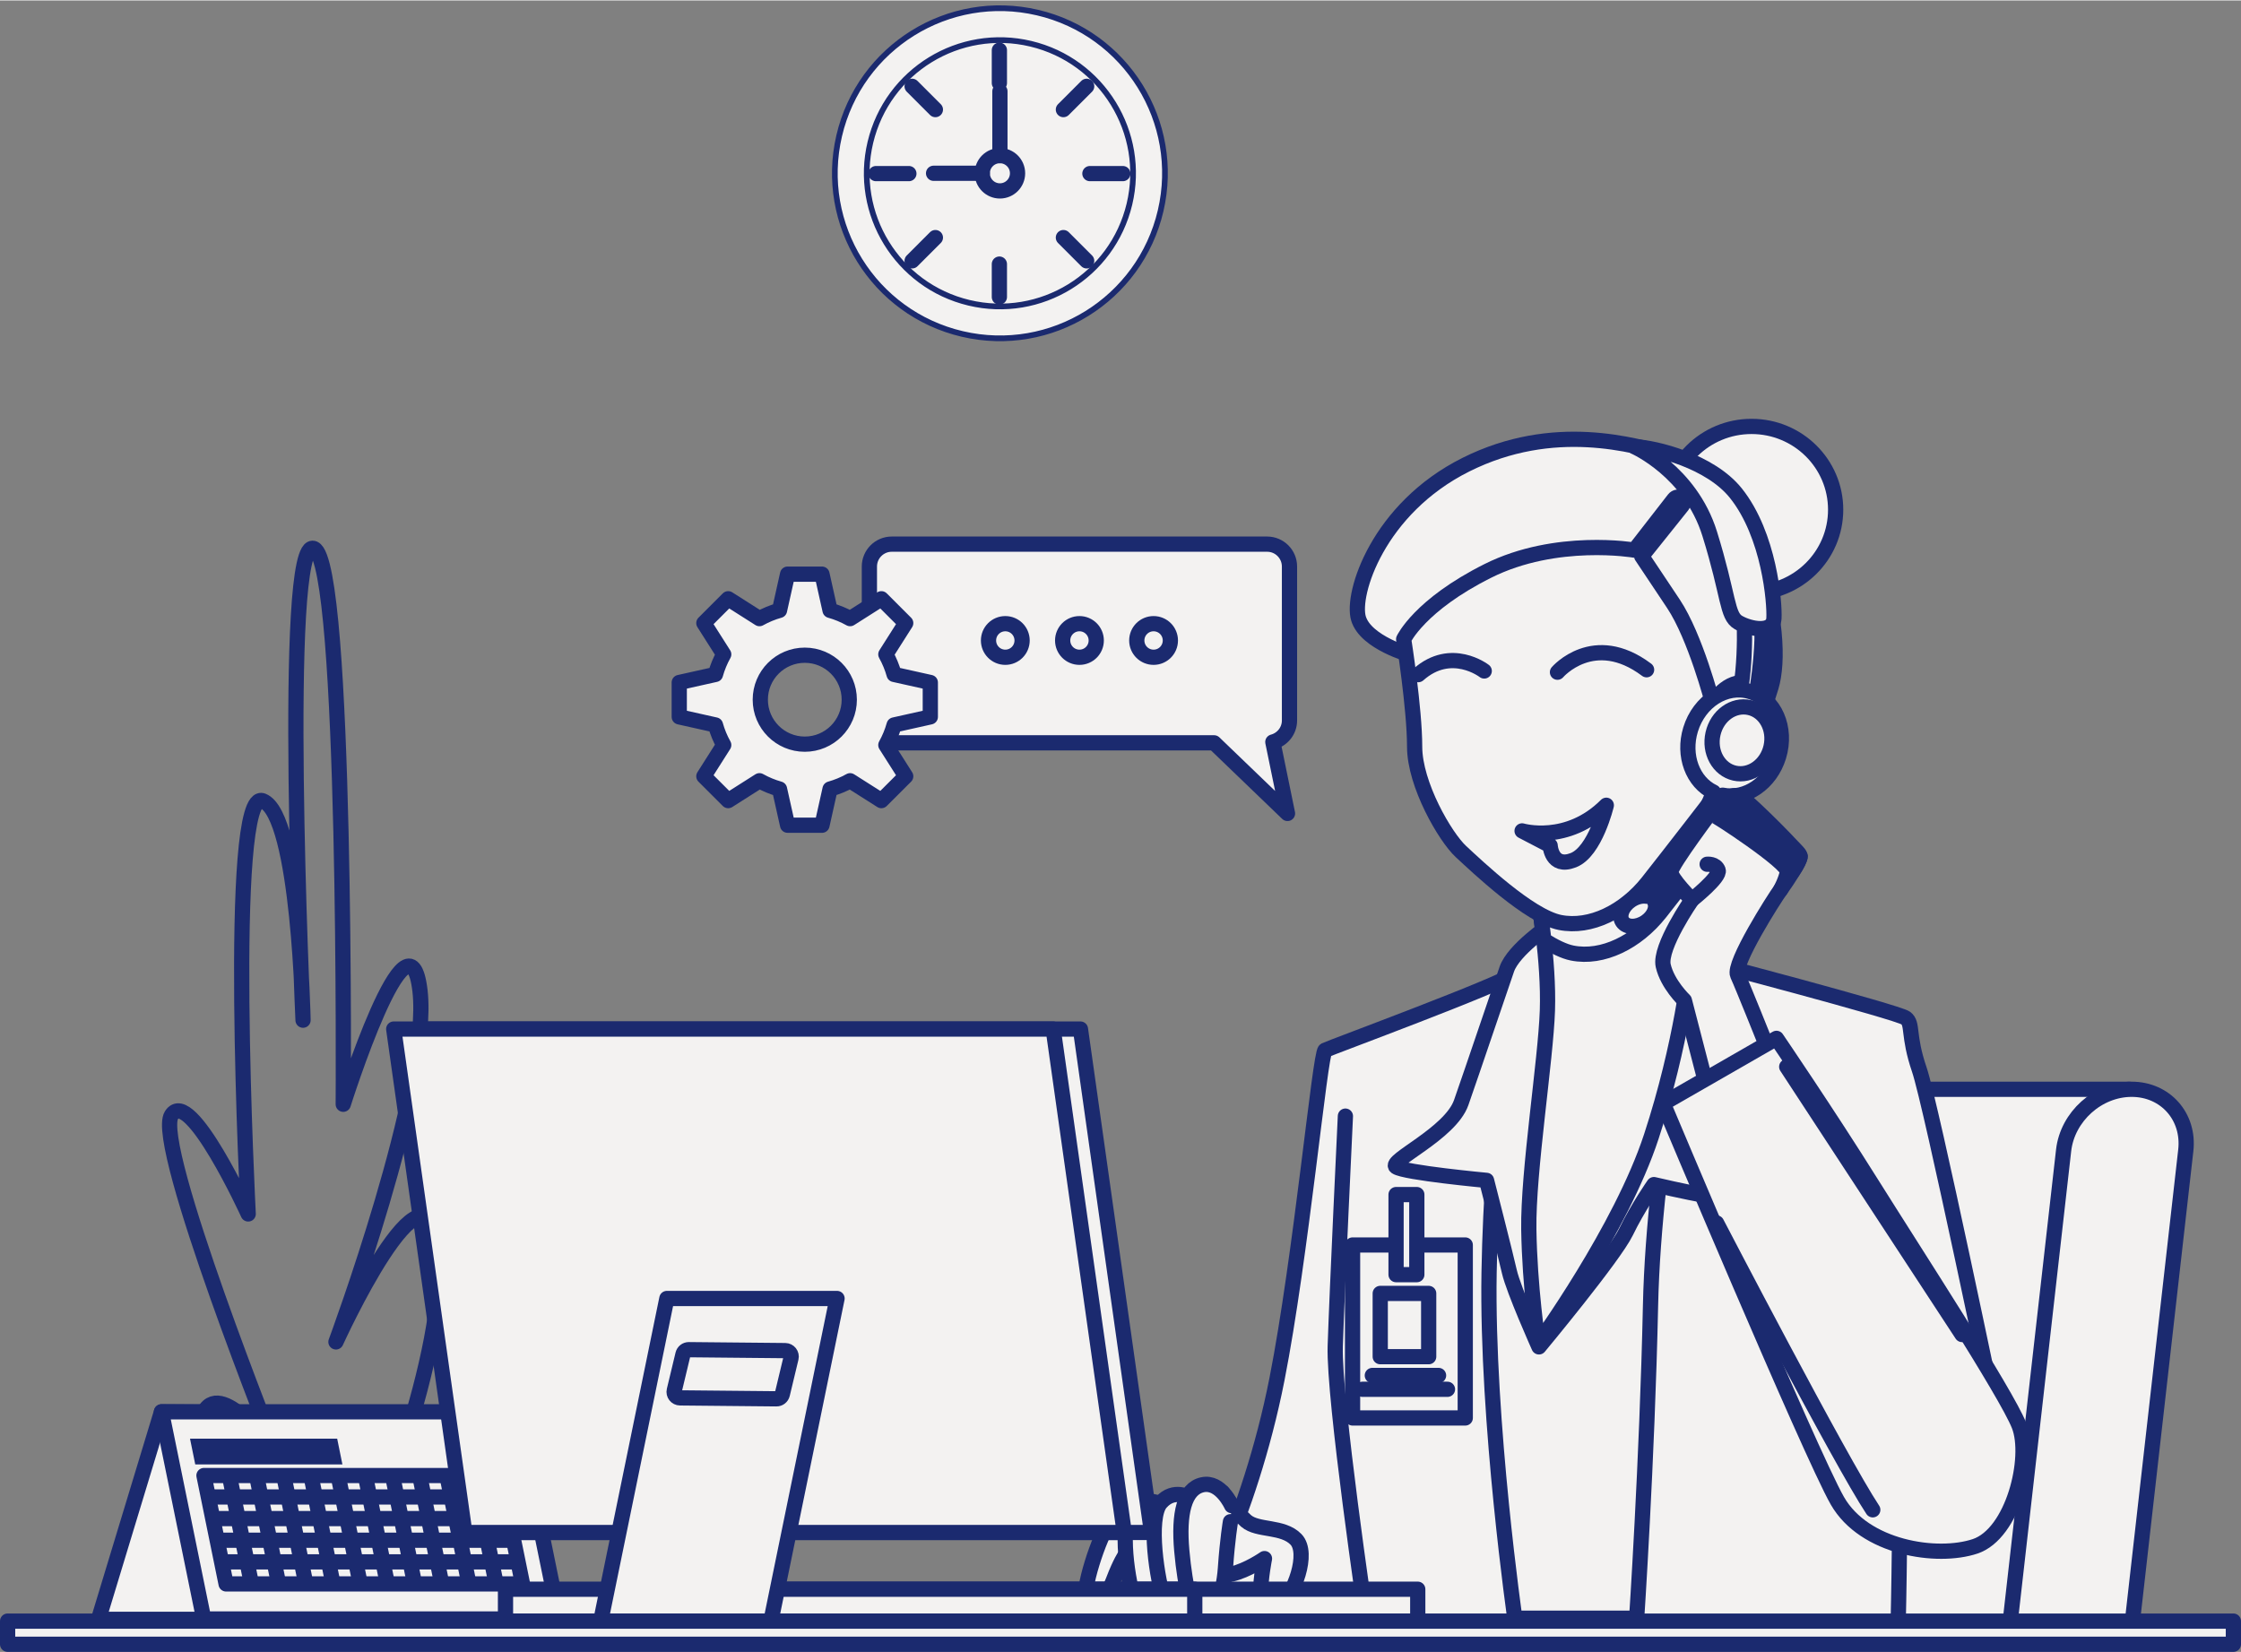 <?xml version="1.0" encoding="UTF-8"?>
<!DOCTYPE svg PUBLIC "-//W3C//DTD SVG 1.1//EN" "http://www.w3.org/Graphics/SVG/1.1/DTD/svg11.dtd">
<!-- Creator: CorelDRAW 2019 (64-Bit) -->
<svg xmlns="http://www.w3.org/2000/svg" xml:space="preserve" width="613px" height="452px" version="1.1" style="shape-rendering:geometricPrecision; text-rendering:geometricPrecision; image-rendering:optimizeQuality; fill-rule:evenodd; clip-rule:evenodd"
viewBox="0 0 1059.37 780.7"
 xmlns:xlink="http://www.w3.org/1999/xlink">
 <rect x="0" y="0" width="1059.37" height="780.7" fill="#808080" stroke="none"/>
 <defs>
  <style type="text/css">
   <![CDATA[
    .str1 {stroke:#1B2A6F;stroke-width:7.2;stroke-miterlimit:22.926}
    .str0 {stroke:#1B2A6F;stroke-width:7.2;stroke-linecap:round;stroke-linejoin:round;stroke-miterlimit:22.926}
    .fil0 {fill:none}
    .fil1 {fill:#F3F2F1}
   ]]>
  </style>
 </defs>
 <g id="Layer_x0020_1">
  <g id="_2496053602480">
   <path class="fil0 str0" d="M134.61 765.49c0,0 -46.66,-82.95 -38.02,-98.51 8.64,-15.55 34.57,20.74 34.57,20.74 0,0 -58.76,-146.9 -50.12,-160.72 8.64,-13.83 36.29,46.66 36.29,46.66 0,0 -10.37,-202.2 6.91,-195.29 17.28,6.91 19.01,103.69 19.01,103.69 0,0 -10.37,-229.85 5.19,-222.94 15.55,6.91 13.82,262.69 13.82,262.69 0,0 31.11,-98.51 36.29,-53.57 5.19,44.93 -39.74,165.91 -39.74,165.91 0,0 43.2,-95.06 48.39,-44.94 5.18,50.12 -34.57,143.44 -34.57,143.44 0,0 15.56,-38.02 15.56,-17.28 0,20.74 -12.1,46.67 -12.1,46.67"/>
   <polygon class="fil1 str0" points="76.33,667.2 46.56,765.3 127.19,765.3 157.86,667.73 "/>
   <polygon class="fil1 str0" points="264.34,765.14 96.32,765.14 76.33,667.2 244.34,667.2 "/>
   <polygon class="fil1 str0" points="247.01,748.57 106.88,748.57 96.42,697.33 236.56,697.33 "/>
   <line class="fil0 str0" x1="108.46" y1="697.53" x2="118.84" y2= "748.35" />
   <line class="fil0 str0" x1="121.32" y1="697.53" x2="131.69" y2= "748.35" />
   <line class="fil0 str0" x1="134.17" y1="697.53" x2="144.54" y2= "748.35" />
   <line class="fil0 str0" x1="147.02" y1="697.53" x2="157.4" y2= "748.35" />
   <line class="fil0 str0" x1="159.87" y1="697.53" x2="170.25" y2= "748.35" />
   <line class="fil0 str0" x1="172.73" y1="697.53" x2="183.1" y2= "748.35" />
   <line class="fil0 str0" x1="185.58" y1="697.53" x2="195.96" y2= "748.35" />
   <line class="fil0 str0" x1="198.43" y1="697.53" x2="208.81" y2= "748.35" />
   <line class="fil0 str0" x1="211.29" y1="697.53" x2="221.66" y2= "748.35" />
   <line class="fil0 str0" x1="224.14" y1="697.53" x2="234.51" y2= "748.35" />
   <line class="fil0 str0" x1="98.81" y1="707.46" x2="238.14" y2= "707.46" />
   <line class="fil0 str0" x1="100.89" y1="717.68" x2="240.23" y2= "717.68" />
   <line class="fil0 str0" x1="102.98" y1="727.91" x2="242.32" y2= "727.91" />
   <line class="fil0 str0" x1="105.07" y1="738.13" x2="244.4" y2= "738.13" />
   <polygon class="fil1 str1" points="157.46,688.47 95.24,688.47 94.23,683.5 156.45,683.5 "/>
   <path class="fil1 str0" d="M1006.6 514.73l-202.65 0c-19.2,0 -36.52,15.56 -38.69,34.75l-24.91 219.76 237.41 0 28.84 -254.51 0 0z"/>
   <path class="fil1 str0" d="M1007.67 514.73l0 0c-15.95,0 -30.34,12.92 -32.15,28.87l-25.57 225.64 57.75 0 25.57 -225.64c1.81,-15.95 -9.65,-28.87 -25.6,-28.87l0 0z"/>
   <path class="fil1 str0" d="M738.29 448.71c0,0 -17.18,13.18 -45.95,25.17 -28.77,11.99 -40.36,15.58 -40.36,15.58l7.99 275.31 208.98 0c0,0 -26.78,-172.62 -26.78,-230.55 0,-57.94 2.4,-69.13 2.4,-69.13l-68.72 -17.58 -37.56 1.2 0 0z"/>
   <path class="fil1 str0" d="M715.51 460.3c0,0 -10.39,70.32 -11.59,141.04 -1.2,70.73 12.39,165.03 12.39,165.03l-153.03 0c0,0 27.12,-47.27 40.38,-114.62 11.27,-57.25 20.35,-154.29 22.75,-155.49 2.39,-1.2 83.51,-31.17 89.1,-35.96l0 0z"/>
   <path class="fil0 str0" d="M645.99 766.37c0,0 -15.59,-105.49 -14.79,-130.26 0.8,-24.78 4.8,-108.69 4.8,-108.69"/>
   <path class="fil1 str0" d="M801.42 453.1c0,0 -19.58,89.91 -21.18,163.83 -1.6,73.92 -6.68,149.84 -6.68,149.84l123.76 0c0,0 1.59,-67.53 0,-90.71 -1.6,-23.17 -1.6,-18.38 -1.6,-18.38l47.95 12.39c0,0 -30.77,-148.24 -36.36,-164.62 -5.6,-16.39 -2.8,-21.58 -6.4,-24.38 -3.6,-2.79 -99.49,-27.97 -99.49,-27.97l0 0z"/>
   <path class="fil1 str0" d="M577.89 705.25c0,0 5.73,8.88 11.22,13.58 5.49,4.69 17.27,2.23 23.52,8.67 6.25,6.45 -0.58,26.03 -8.49,32.87 -13.5,11.68 -6.39,-23.78 -6.39,-23.78 0,0 -7.96,5.58 -15.64,7.35 -7.67,1.77 -27.46,-4.25 -34.08,-4.54 -6.61,-0.28 -15.74,-1.55 -19.34,-8.91 -3.59,-7.37 18.36,-16.25 28.08,-19.78 9.72,-3.53 21.12,-5.46 21.12,-5.46z"/>
   <path class="fil1 str0" d="M536.03 715.64c0,0 -6.93,-2.11 -11.55,3.83 -4.62,5.95 -13.67,32.82 -10.91,37.98 2.75,5.16 9.5,-2.08 12.74,-10.61 3.24,-8.52 5.52,-11.72 5.52,-11.72 0,0 3.58,1.73 6.07,-2.91 2.49,-4.65 5.06,-11.65 -1.87,-16.57l0 0z"/>
   <path class="fil1 str0" d="M548.84 710.96c0,0 -7.34,-4.5 -13.68,2.33 -6.35,6.82 -1.99,35.28 1.37,44 3.35,8.72 9.74,7.64 10.69,2.17 0.95,-5.47 2.04,-32.2 2.38,-38.45 0.35,-6.25 -0.76,-10.05 -0.76,-10.05l0 0z"/>
   <path class="fil1 str0" d="M562.39 707.88c0,0 -7.39,-4.84 -13.68,2.32 -6.29,7.17 -1.64,37.34 1.81,46.61 3.45,9.26 9.83,8.18 10.73,2.4 0.89,-5.78 1.72,-34.07 2.01,-40.69 0.28,-6.61 -0.87,-10.64 -0.87,-10.64l0 0z"/>
   <g>
    <path class="fil1" d="M582.24 711.55c0,0 -5.28,-11.77 -13.86,-9.85 -8.59,1.93 -11.29,13.65 -9.72,31.21 1.57,17.56 4.88,31.54 9.68,32.13 4.79,0.6 10,-10.14 10.95,-23.91 0.95,-13.76 2.37,-21.98 2.37,-21.98l0.58 -7.6zm0 0l0 0 0 0z"/>
    <path id="1" class="fil0 str0" d="M582.24 711.55c0,0 -5.28,-11.77 -13.86,-9.85 -8.59,1.93 -11.29,13.65 -9.72,31.21 1.57,17.56 4.88,31.54 9.68,32.13 4.79,0.6 10,-10.14 10.95,-23.91 0.95,-13.76 2.37,-21.98 2.37,-21.98m0.58 -7.6l0 0 0 0z"/>
   </g>
   <rect class="fil1 str0" x="639.39" y="588.34" width="53.27" height="81.77"/>
   <rect class="fil1 str0" x="659.95" y="564.51" width="9.81" height="37.85"/>
   <rect class="fil1 str0" x="652.47" y="611.24" width="22.9" height="29.9"/>
   <line class="fil0 str0" x1="648.73" y1="650.02" x2="680.04" y2= "650.02" />
   <line class="fil0 str0" x1="644.06" y1="656.56" x2="684.25" y2= "656.56" />
   <path class="fil1 str0" d="M732.69 437.12c0,0 -17.18,11.59 -20.37,20.78 -3.2,9.19 -16.39,48.35 -21.58,63.13 -5.2,14.78 -34.76,27.57 -30.77,30.37 4,2.79 42.75,6.39 42.75,6.39 0,0 8.8,34.36 10.79,43.15 2,8.79 13.99,35.57 13.99,35.57 0,0 35.56,-42.76 41.15,-54.35 5.6,-11.58 13.19,-22.37 13.19,-22.37 0,0 15.18,3.6 24.77,5.19 9.59,1.6 35.96,4 34.76,-0.4 -1.19,-4.39 -14.38,-23.57 -19.57,-42.35 -5.2,-18.78 -2,-59.94 -8.39,-75.92 -6.4,-15.98 -20.38,-18.38 -25.18,-19.58 -4.79,-1.2 -48.35,3.6 -55.54,10.39l0 0z"/>
   <path class="fil1 str0" d="M727.1 424.73c0,0 5.19,29.17 4.39,52.75 -0.79,23.57 -9.19,76.32 -8.79,103.48 0.4,27.18 4.4,53.95 4.4,53.95 0,0 39.16,-53.95 53.54,-97.9 14.39,-43.95 18.38,-81.51 18.38,-84.31 0,-2.79 0.8,-67.92 0.8,-67.92 0,0 -41.56,43.55 -72.72,39.95l0 0z"/>
   <path class="fil1 str0" d="M799.48 412.42c0.18,-14.63 0.34,-27.64 0.34,-27.64 0,0 -41.55,43.55 -72.72,39.95 0,0 1.46,8.22 2.71,19.44 4.85,3.06 9.49,5.37 13.38,6.15 14.43,2.88 30.58,-5.2 41.55,-19.05 4.03,-5.1 9.48,-12.07 14.74,-18.85l0 0z"/>
   <ellipse class="fil1 str0" cx="827.99" cy="240.73" rx="39.76" ry="39.36"/>
   <path class="fil1 str0" d="M667 309.48c0,0 -21.35,-5.77 -24.81,-17.32 -3.47,-11.54 9.23,-51.93 50.78,-72.71 41.55,-20.77 79.64,-9.23 96.37,-4.62 16.74,4.62 28.86,13.28 39.82,43.86 10.97,30.59 11.55,54.25 8.08,65.79 -3.46,11.54 -7.5,20.2 -7.5,20.2 0,0 -21.35,2.31 -27.12,-6.35 -5.77,-8.66 -3.47,-51.94 -28.28,-62.33 -24.82,-10.38 -72.14,-4.61 -83.68,5.78 -11.54,10.38 -23.66,27.7 -23.66,27.7l0 0z"/>
   <path class="fil1 str0" d="M663.54 301.97c0,0 5.19,32.9 5.19,50.79 0,17.89 14.43,42.7 21.93,49.63 7.5,6.92 32.32,30.58 46.74,33.47 14.43,2.88 30.59,-5.19 41.56,-19.04 10.96,-13.85 32.31,-41.55 32.31,-41.55 0,0 16.16,2.3 21.93,-14.43 5.77,-16.74 2.89,-35.78 -6.92,-38.09 -9.81,-2.31 -16.74,9.23 -16.74,9.23 0,0 -8.08,-31.16 -18.46,-46.74 -10.39,-15.58 -15.01,-22.51 -15.01,-22.51l19.15 -23.94c0.88,-1.1 0.66,-2.72 -0.49,-3.54l0 0c-1.08,-0.77 -2.56,-0.55 -3.38,0.49l-18.74 24.11c0,0 -36.94,-6.35 -69.25,9.81 -32.32,16.16 -39.82,32.31 -39.82,32.31l0 0z"/>
   <path class="fil1 str0" d="M719.52 392.58c0,0 21.35,6.35 39.82,-12.12 0,0 -5.2,21.93 -15.59,25.97 -10.38,4.04 -10.96,-6.93 -10.96,-6.93l-13.27 -6.92 0 0z"/>
   <path class="fil0 str0" d="M736.25 317.56c0,0 17.1,-19.94 42.13,-1.16"/>
   <path class="fil0 str0" d="M701.63 316.98c0,0 -15.59,-12.12 -31.17,1.73"/>
   <path class="fil1 str0" d="M824.26 286.93c0,0 2,25.97 -2.79,45.55l7.59 2.39c0,0 5.99,-29.96 3.2,-46.75l-8 -1.19 0 0z"/>
   <path class="fil1 str0" d="M772.65 210.96c0,0 26.37,11.59 35.56,41.16 9.19,29.57 7.99,38.76 13.59,41.95 5.59,3.2 16.38,5.2 16.78,-2 0.4,-7.19 -2.11,-39.26 -17.98,-59.13 -12.11,-15.16 -37.96,-21.58 -47.95,-21.98z"/>
   <path class="fil1 str0" d="M827.43 326.75c-11.5,-3.52 -24.15,4.49 -28.25,17.89 -3.79,12.36 1.04,24.98 10.84,29.62 -3.8,9.79 -13.33,30.55 -31.52,49.22 -2.23,-0.39 -5,0.23 -7.5,1.9 -4.13,2.77 -5.92,7.31 -4.02,10.15 1.91,2.85 6.79,2.91 10.92,0.14 3.84,-2.58 5.62,-6.68 4.31,-9.53 18.73,-19.36 28.31,-40.43 32.13,-50.44 11,2.24 22.59,-5.6 26.48,-18.31 4.11,-13.4 -1.89,-27.11 -13.39,-30.64l0 0z"/>
   <path class="fil1 str0" d="M837.2 352.88c-1.95,8.56 -9.66,14.11 -17.23,12.39 -7.57,-1.72 -12.14,-10.05 -10.19,-18.61 1.93,-8.56 9.65,-14.11 17.22,-12.39 7.57,1.72 12.14,10.05 10.2,18.61z"/>
   <path class="fil1 str0" d="M834.98 493.86c0,0 -11.19,-27.97 -13.58,-33.17 -2.4,-5.19 17.18,-35.96 20.38,-40.35 3.19,-4.4 9.19,-13.59 9.19,-15.59 0,-1.99 -22.78,-24.37 -27.57,-27.96 -4.8,-3.6 -12.79,4.39 -12.79,4.39 0,0 -20.78,27.57 -20.78,30.77 0,3.19 9.99,13.18 9.99,13.18 0,0 -15.58,22.38 -13.58,31.17 1.99,8.79 9.99,16.38 9.99,16.38l11.18 43.16 27.57 -21.98 0 0z"/>
   <path class="fil0 str0" d="M799.82 425.13c0,0 13.59,-10.78 12.39,-13.98 -1.2,-3.2 -5.2,-2.8 -5.2,-2.8"/>
   <path class="fil0 str0" d="M809.41 384.78c1.2,0 36.36,23.17 35.56,27.17 -0.8,3.99 -3.19,8.39 -3.19,8.39"/>
   <path class="fil0 str0" d="M813.41 381.18c0,0 33.16,20.78 33.96,24.37 0.8,3.6 -2.4,6.4 -2.4,6.4"/>
   <path class="fil0 str0" d="M817 377.58c0,0 34.76,23.58 33.97,27.17 -0.8,3.6 -4.4,8 -4.4,8"/>
   <path class="fil1 str0" d="M839.78 490.66l-53.55 30.77c0,0 69.53,165.42 82.32,187.8 12.78,22.37 47.15,27.57 65.13,21.57 17.98,-5.99 26.77,-41.95 20.77,-57.13 -5.99,-15.19 -49.14,-81.52 -69.92,-114.68 -20.78,-33.17 -44.75,-68.33 -44.75,-68.33z"/>
   <path class="fil0 str0" d="M811.47 577.92c0,0 58.76,113.01 73.83,135.61"/>
   <line class="fil0 str0" x1="844.62" y1="504.08" x2="927.49" y2= "630.66" />
   <path class="fil1 str0" d="M609.57 340.37l0 -72.77c0,-5.84 -4.73,-10.58 -10.57,-10.58l-177.44 0c-5.84,0 -10.58,4.74 -10.58,10.58l0 72.77c0,5.84 4.74,10.58 10.58,10.58l152.37 0 34.7 33.38 -6.93 -33.77c4.52,-1.2 7.87,-5.29 7.87,-10.19l0 0z"/>
   <circle class="fil1 str1" cx="475.23" cy="302.56" r="7.94"/>
   <circle class="fil1 str1" cx="510.28" cy="302.56" r="7.94"/>
   <circle class="fil1 str1" cx="545.32" cy="302.56" r="7.94"/>
   <path class="fil1 str0" d="M439.78 338.68l0 -16.26 -17.11 -3.81c-0.94,-3.34 -2.25,-6.52 -3.91,-9.49l9.39 -14.78 -11.5 -11.5 -14.78 9.39c-2.96,-1.66 -6.15,-2.97 -9.48,-3.91l-3.82 -17.11 -16.26 0 -3.82 17.11c-3.34,0.94 -6.52,2.25 -9.48,3.91l-14.78 -9.39 -11.5 11.5 9.39 14.78c-1.66,2.97 -2.97,6.15 -3.91,9.49l-17.11 3.81 0 16.26 17.11 3.82c0.94,3.34 2.25,6.52 3.91,9.48l-9.39 14.79 11.5 11.49 14.78 -9.39c2.96,1.67 6.14,2.97 9.48,3.92l3.82 17.1 16.26 0.01 3.82 -17.11c3.33,-0.95 6.52,-2.25 9.48,-3.91l14.78 9.38 11.5 -11.49 -9.39 -14.78c1.66,-2.97 2.97,-6.15 3.91,-9.49l17.11 -3.82 0 0zm-59.34 12.9c-11.61,0 -21.03,-9.41 -21.03,-21.03 0,-11.61 9.42,-21.02 21.03,-21.02 11.61,0 21.03,9.41 21.03,21.02 0,11.62 -9.42,21.03 -21.03,21.03z"/>
   <rect class="fil1 str0" x="296.36" y="751.07" width="373.84" height="15.08"/>
   <rect class="fil1 str0" x="238.96" y="751.07" width="325.83" height="15.08"/>
   <polygon class="fil1 str0" points="232.62,724.25 544.36,724.25 510.75,486.26 199.02,486.26 "/>
   <polygon class="fil1 str0" points="219.73,724.25 531.47,724.25 497.86,486.26 186.12,486.26 "/>
   <path class="fil1 str0" d="M315.24 613.63l-31.27 152.52 80.45 0 31.27 -152.52 -80.45 0zm54.58 45.26c-0.31,1.29 -1.46,2.19 -2.78,2.17l-45.57 -0.44c-1.82,-0.01 -3.16,-1.72 -2.73,-3.49l4.11 -17.12c0.31,-1.29 1.46,-2.19 2.78,-2.18l45.57 0.44c1.82,0.02 3.16,1.73 2.73,3.5l-4.11 17.12 0 0z"/>
   <rect class="fil1 str0" x="3.6" y="766.15" width="1052.17" height="10.94"/>
   <circle class="fil1 str0" transform="matrix(0.085 -0.364 0.364 0.085 472.676 81.697)" r="208.72"/>
   <circle class="fil1 str0" transform="matrix(0.087 -0.364 0.364 0.087 472.676 81.697)" r="168.19"/>
   <path class="fil1 str0" d="M481.02 81.7c0,4.6 -3.74,8.34 -8.34,8.34 -4.61,0 -8.34,-3.74 -8.34,-8.34 0,-4.61 3.73,-8.34 8.34,-8.34 4.6,0 8.34,3.73 8.34,8.34z"/>
   <line class="fil0 str0" x1="472.43" y1="23.5" x2="472.43" y2= "39.06" />
   <line class="fil0 str0" x1="472.43" y1="124.63" x2="472.43" y2= "140.19" />
   <line class="fil0 str0" x1="431.18" y1="40.59" x2="442.18" y2= "51.59" />
   <line class="fil0 str0" x1="502.69" y1="112.1" x2="513.69" y2= "123.1" />
   <line class="fil0 str0" x1="414.09" y1="81.85" x2="429.65" y2= "81.85" />
   <line class="fil0 str0" x1="515.22" y1="81.85" x2="530.78" y2= "81.85" />
   <line class="fil0 str0" x1="431.18" y1="123.1" x2="442.18" y2= "112.1" />
   <line class="fil0 str0" x1="502.69" y1="51.59" x2="513.69" y2= "40.59" />
   <line class="fil0 str0" x1="464.34" y1="81.7" x2="441.32" y2= "81.7" />
   <line class="fil0 str0" x1="472.68" y1="73.36" x2="472.68" y2= "42.95" />
  </g>
 </g>
</svg>
